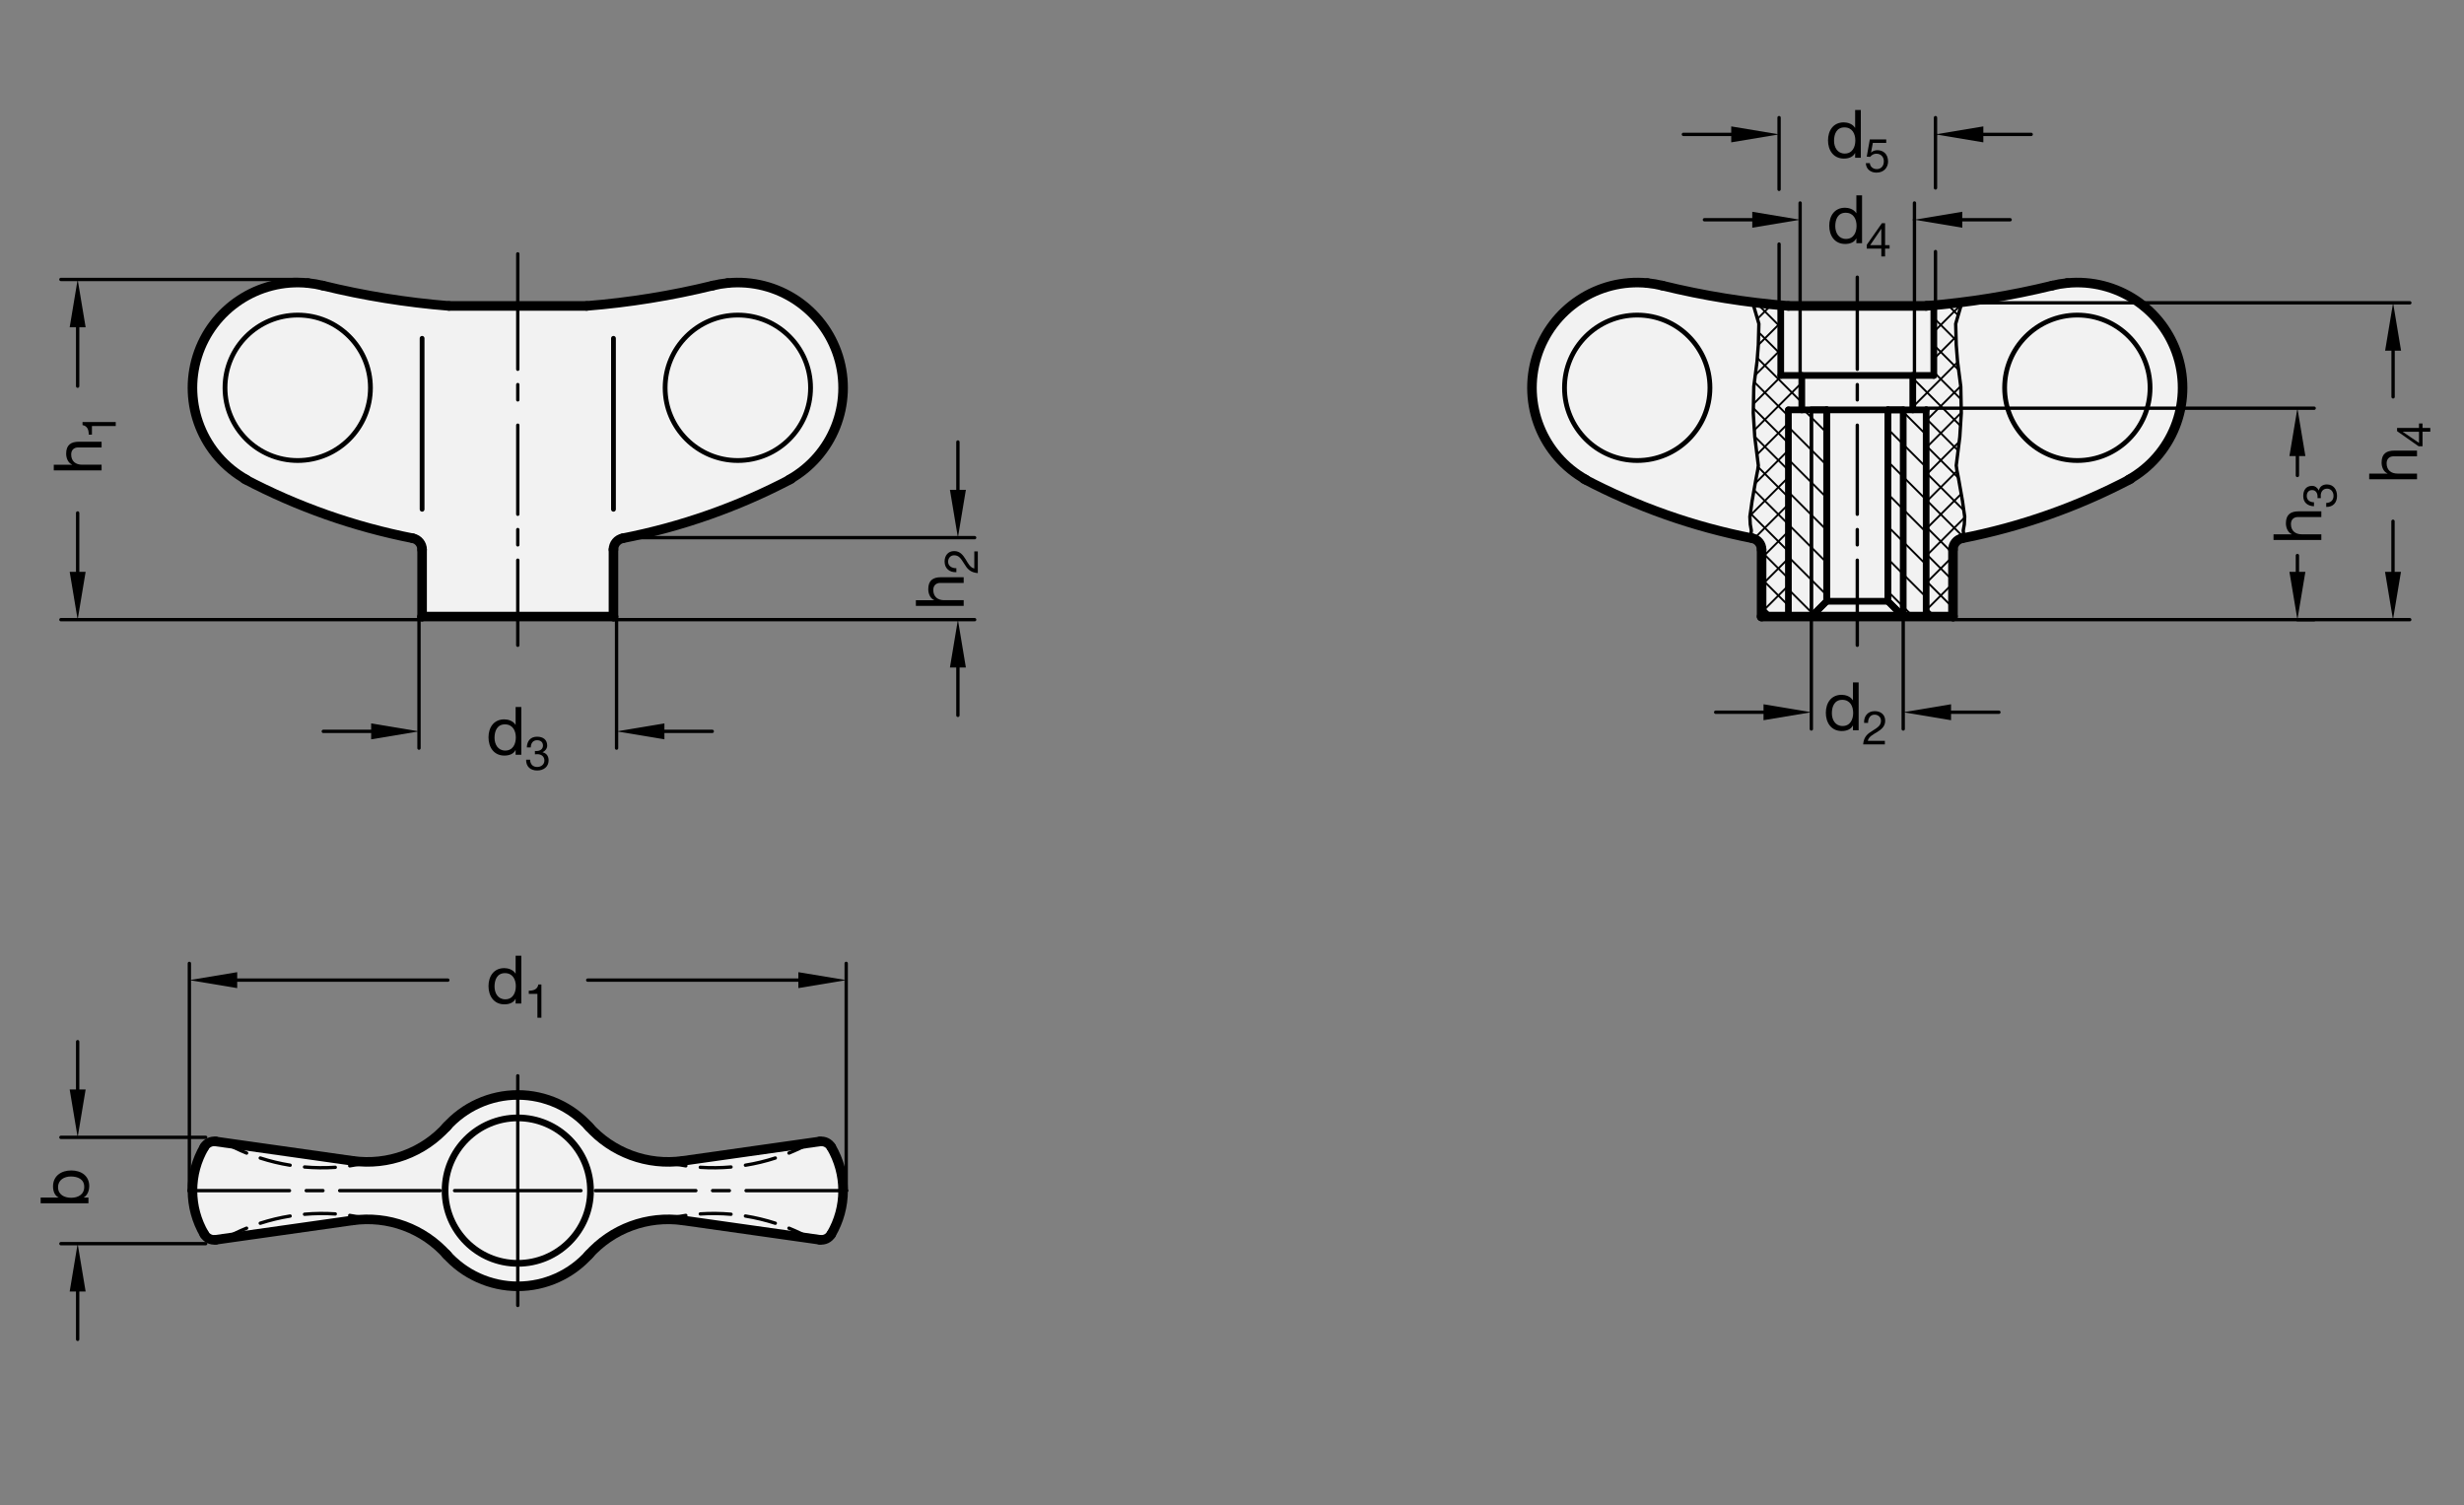 <?xml version="1.0" encoding="utf-8"?>
<!-- Generator: Adobe Illustrator 19.1.0, SVG Export Plug-In . SVG Version: 6.00 Build 0)  -->
<svg version="1.0" id="Ebene_1" xmlns="http://www.w3.org/2000/svg" xmlns:xlink="http://www.w3.org/1999/xlink" x="0px" y="0px"
	 viewBox="0 0 365 223" enable-background="new 0 0 365 223" xml:space="preserve">
<rect x="0" y="0" width="365" height="223" fill="#808080" stroke="none"/>
<path fill="#F2F2F2" d="M92.248,79.736c8.595-1.665,16.898-4.586,24.641-8.672c6.45-3.595,9.493-11.222,7.29-18.269
	c-2.203-7.048-9.048-11.583-16.397-10.865c-0.746,0.073-1.486,0.199-2.214,0.379c-6.131,1.499-12.372,2.505-18.664,3.008H66.496
	c-6.292-0.503-12.533-1.509-18.664-3.008c-0.728-0.179-1.468-0.306-2.214-0.379c-7.349-0.718-14.194,3.818-16.397,10.865
	c-2.203,7.048,0.84,14.674,7.29,18.269c7.712,4.156,16.026,7.082,24.641,8.672c0.798,0.156,1.374,0.856,1.374,1.669v9.927H76.7
	h14.173v-9.927C90.874,80.592,91.45,79.892,92.248,79.736L92.248,79.736"/>
<path fill="#F2F2F2" d="M290.673,79.736c8.595-1.665,16.898-4.586,24.641-8.672c6.45-3.595,9.493-11.222,7.29-18.269
	c-2.203-7.048-9.048-11.583-16.397-10.865c-0.746,0.073-1.486,0.199-2.214,0.379c-5.73,1.559-11.603,2.535-17.53,2.912h-22.677
	c-5.916-0.47-11.78-1.444-17.53-2.912c-0.728-0.179-1.468-0.306-2.214-0.379c-7.349-0.718-14.194,3.818-16.397,10.865
	c-2.203,7.048,0.84,14.674,7.29,18.269c7.712,4.156,16.026,7.082,24.641,8.672c0.798,0.156,1.374,0.856,1.374,1.669v9.927h14.173
	h14.173v-9.927C289.299,80.592,289.875,79.892,290.673,79.736L290.673,79.736"/>
<path fill="#F2F2F2" d="M101.178,180.784l20.252,2.867c0.683,0.097,1.356-0.228,1.705-0.823c1.149-1.958,1.755-4.187,1.755-6.456
	s-0.606-4.499-1.755-6.456c-0.349-0.595-1.023-0.92-1.705-0.823l-20.252,2.867c-5.255,0.717-10.522-1.227-14.05-5.187
	c-2.72-2.957-6.568-4.62-10.586-4.575c-4.018,0.045-7.827,1.793-10.481,4.81c-3.516,3.828-8.692,5.68-13.838,4.952l-20.252-2.867
	c-0.683-0.097-1.356,0.228-1.705,0.823c-1.149,1.958-1.755,4.186-1.755,6.456s0.606,4.499,1.755,6.456
	c0.349,0.595,1.023,0.92,1.705,0.823l20.249-2.867c5.148-0.731,10.325,1.121,13.841,4.951c2.691,3.057,6.566,4.809,10.639,4.809
	c4.073,0,7.948-1.752,10.639-4.809C90.856,181.908,96.031,180.056,101.178,180.784L101.178,180.784"/>
<polyline points="353.301,84.706 355.663,84.706 354.482,91.793 353.301,84.706 "/>
<polyline points="353.315,51.943 355.677,51.943 354.496,44.856 353.315,51.943 "/>
<polyline points="293.798,18.724 293.798,21.086 286.711,19.905 293.798,18.724 "/>
<polyline points="256.453,18.724 256.453,21.086 263.54,19.905 256.453,18.724 "/>
<polyline points="290.681,31.371 290.681,33.733 283.594,32.552 290.681,31.371 "/>
<polyline points="259.57,31.371 259.57,33.733 266.657,32.552 259.57,31.371 "/>
<polyline points="341.503,67.557 339.141,67.557 340.322,60.47 341.503,67.557 "/>
<polyline points="341.503,84.706 339.141,84.706 340.322,91.793 341.503,84.706 "/>
<polyline points="289.015,104.325 289.015,106.687 281.929,105.506 289.015,104.325 "/>
<polyline points="261.236,104.325 261.236,106.687 268.322,105.506 261.236,104.325 "/>
<polyline points="10.322,191.316 12.685,191.316 11.503,184.229 10.322,191.316 "/>
<polyline points="10.322,161.393 12.685,161.393 11.503,168.48 10.322,161.393 "/>
<polyline points="118.263,144.01 118.263,146.372 125.35,145.191 118.263,144.01 "/>
<polyline points="35.137,144.01 35.137,146.372 28.051,145.191 35.137,144.01 "/>
<polyline points="140.716,72.56 143.078,72.56 141.897,79.646 140.716,72.56 "/>
<polyline points="140.716,98.88 143.078,98.88 141.897,91.793 140.716,98.88 "/>
<polyline points="98.421,107.159 98.421,109.521 91.334,108.34 98.421,107.159 "/>
<polyline points="54.98,107.159 54.98,109.521 62.067,108.34 54.98,107.159 "/>
<polyline points="10.322,84.706 12.685,84.706 11.503,91.793 10.322,84.706 "/>
<polyline points="10.322,48.483 12.685,48.483 11.503,41.396 10.322,48.483 "/>
<line fill="none" stroke="#000000" stroke-width="0.496" stroke-linecap="round" stroke-linejoin="round" stroke-miterlimit="10" x1="286.711" y1="19.905" x2="286.711" y2="19.915"/>
<line fill="none" stroke="#000000" stroke-width="0.496" stroke-linecap="round" stroke-linejoin="round" stroke-miterlimit="10" x1="283.594" y1="32.552" x2="283.594" y2="32.562"/>
<line fill="none" stroke="#000000" stroke-width="0.496" stroke-linecap="round" stroke-linejoin="round" stroke-miterlimit="10" x1="354.482" y1="84.706" x2="354.482" y2="77.219"/>
<line fill="none" stroke="#000000" stroke-width="0.496" stroke-linecap="round" stroke-linejoin="round" stroke-miterlimit="10" x1="354.496" y1="51.943" x2="354.496" y2="58.789"/>
<line fill="none" stroke="#000000" stroke-width="0.496" stroke-linecap="round" stroke-linejoin="round" stroke-miterlimit="10" x1="340.322" y1="91.793" x2="356.962" y2="91.793"/>
<line fill="none" stroke="#000000" stroke-width="0.496" stroke-linecap="round" stroke-linejoin="round" stroke-miterlimit="10" x1="285.33" y1="44.856" x2="356.976" y2="44.856"/>
<line fill="none" stroke="#000000" stroke-width="0.496" stroke-linecap="round" stroke-linejoin="round" stroke-miterlimit="10" x1="286.711" y1="27.84" x2="286.711" y2="17.425"/>
<line fill="none" stroke="#000000" stroke-width="0.496" stroke-linecap="round" stroke-linejoin="round" stroke-miterlimit="10" x1="263.54" y1="28.048" x2="263.54" y2="17.425"/>
<line fill="none" stroke="#000000" stroke-width="0.496" stroke-linecap="round" stroke-linejoin="round" stroke-miterlimit="10" x1="293.798" y1="19.905" x2="300.884" y2="19.905"/>
<line fill="none" stroke="#000000" stroke-width="0.496" stroke-linecap="round" stroke-linejoin="round" stroke-miterlimit="10" x1="256.453" y1="19.905" x2="249.367" y2="19.905"/>
<line fill="none" stroke="#000000" stroke-width="0.496" stroke-linecap="round" stroke-linejoin="round" stroke-miterlimit="10" x1="286.711" y1="45.198" x2="286.711" y2="37.265"/>
<line fill="none" stroke="#000000" stroke-width="0.496" stroke-linecap="round" stroke-linejoin="round" stroke-miterlimit="10" x1="263.54" y1="45.198" x2="263.54" y2="36.156"/>
<line fill="none" stroke="#000000" stroke-width="0.496" stroke-linecap="round" stroke-linejoin="round" stroke-miterlimit="10" x1="290.681" y1="32.552" x2="297.767" y2="32.552"/>
<line fill="none" stroke="#000000" stroke-width="0.496" stroke-linecap="round" stroke-linejoin="round" stroke-miterlimit="10" x1="259.57" y1="32.552" x2="252.484" y2="32.552"/>
<line fill="none" stroke="#000000" stroke-width="0.496" stroke-linecap="round" stroke-linejoin="round" stroke-miterlimit="10" x1="283.594" y1="55.616" x2="283.594" y2="30.072"/>
<line fill="none" stroke="#000000" stroke-width="0.496" stroke-linecap="round" stroke-linejoin="round" stroke-miterlimit="10" x1="266.657" y1="55.616" x2="266.657" y2="30.072"/>
<line fill="none" stroke="#000000" stroke-width="0.496" stroke-linecap="round" stroke-linejoin="round" stroke-miterlimit="10" x1="289.299" y1="91.793" x2="342.803" y2="91.793"/>
<line fill="none" stroke="#000000" stroke-width="0.496" stroke-linecap="round" stroke-linejoin="round" stroke-miterlimit="10" x1="340.322" y1="67.557" x2="340.322" y2="70.433"/>
<line fill="none" stroke="#000000" stroke-width="0.496" stroke-linecap="round" stroke-linejoin="round" stroke-miterlimit="10" x1="285.33" y1="60.47" x2="342.803" y2="60.47"/>
<line fill="none" stroke="#000000" stroke-width="0.496" stroke-linecap="round" stroke-linejoin="round" stroke-miterlimit="10" x1="340.322" y1="84.706" x2="340.322" y2="82.291"/>
<line fill="none" stroke="#000000" stroke-width="0.496" stroke-linecap="round" stroke-linejoin="round" stroke-miterlimit="10" x1="289.015" y1="105.506" x2="296.102" y2="105.506"/>
<line fill="none" stroke="#000000" stroke-width="0.496" stroke-linecap="round" stroke-linejoin="round" stroke-miterlimit="10" x1="261.236" y1="105.506" x2="254.149" y2="105.506"/>
<line fill="none" stroke="#000000" stroke-width="0.496" stroke-linecap="round" stroke-linejoin="round" stroke-miterlimit="10" x1="281.929" y1="91.332" x2="281.929" y2="107.986"/>
<line fill="none" stroke="#000000" stroke-width="0.496" stroke-linecap="round" stroke-linejoin="round" stroke-miterlimit="10" x1="268.322" y1="91.332" x2="268.322" y2="107.986"/>
<line fill="none" stroke="#000000" stroke-width="0.496" stroke-linecap="round" stroke-linejoin="round" stroke-miterlimit="10" x1="11.503" y1="191.316" x2="11.503" y2="198.402"/>
<line fill="none" stroke="#000000" stroke-width="0.496" stroke-linecap="round" stroke-linejoin="round" stroke-miterlimit="10" x1="11.503" y1="161.393" x2="11.503" y2="154.307"/>
<line fill="none" stroke="#000000" stroke-width="0.496" stroke-linecap="round" stroke-linejoin="round" stroke-miterlimit="10" x1="30.465" y1="184.229" x2="9.023" y2="184.229"/>
<line fill="none" stroke="#000000" stroke-width="0.496" stroke-linecap="round" stroke-linejoin="round" stroke-miterlimit="10" x1="30.465" y1="168.48" x2="9.023" y2="168.48"/>
<line fill="none" stroke="#000000" stroke-width="0.496" stroke-linecap="round" stroke-linejoin="round" stroke-miterlimit="10" x1="118.263" y1="145.191" x2="87.063" y2="145.191"/>
<line fill="none" stroke="#000000" stroke-width="0.496" stroke-linecap="round" stroke-linejoin="round" stroke-miterlimit="10" x1="35.137" y1="145.191" x2="66.338" y2="145.191"/>
<line fill="none" stroke="#000000" stroke-width="0.496" stroke-linecap="round" stroke-linejoin="round" stroke-miterlimit="10" x1="125.35" y1="176.372" x2="125.35" y2="142.71"/>
<line fill="none" stroke="#000000" stroke-width="0.496" stroke-linecap="round" stroke-linejoin="round" stroke-miterlimit="10" x1="28.051" y1="176.372" x2="28.051" y2="142.71"/>
<line fill="none" stroke="#000000" stroke-width="0.496" stroke-linecap="round" stroke-linejoin="round" stroke-miterlimit="10" x1="141.897" y1="72.56" x2="141.897" y2="65.473"/>
<line fill="none" stroke="#000000" stroke-width="0.496" stroke-linecap="round" stroke-linejoin="round" stroke-miterlimit="10" x1="141.897" y1="98.88" x2="141.897" y2="105.966"/>
<line fill="none" stroke="#000000" stroke-width="0.496" stroke-linecap="round" stroke-linejoin="round" stroke-miterlimit="10" x1="92.7" y1="79.646" x2="144.378" y2="79.646"/>
<line fill="none" stroke="#000000" stroke-width="0.496" stroke-linecap="round" stroke-linejoin="round" stroke-miterlimit="10" x1="90.874" y1="91.793" x2="144.378" y2="91.793"/>
<line fill="none" stroke="#000000" stroke-width="0.496" stroke-linecap="round" stroke-linejoin="round" stroke-miterlimit="10" x1="98.421" y1="108.34" x2="105.507" y2="108.34"/>
<line fill="none" stroke="#000000" stroke-width="0.496" stroke-linecap="round" stroke-linejoin="round" stroke-miterlimit="10" x1="54.98" y1="108.34" x2="47.893" y2="108.34"/>
<line fill="none" stroke="#000000" stroke-width="0.496" stroke-linecap="round" stroke-linejoin="round" stroke-miterlimit="10" x1="91.334" y1="91.332" x2="91.334" y2="110.821"/>
<line fill="none" stroke="#000000" stroke-width="0.496" stroke-linecap="round" stroke-linejoin="round" stroke-miterlimit="10" x1="62.067" y1="91.332" x2="62.067" y2="110.821"/>
<line fill="none" stroke="#000000" stroke-width="0.496" stroke-linecap="round" stroke-linejoin="round" stroke-miterlimit="10" x1="11.503" y1="84.706" x2="11.503" y2="75.986"/>
<line fill="none" stroke="#000000" stroke-width="0.496" stroke-linecap="round" stroke-linejoin="round" stroke-miterlimit="10" x1="11.503" y1="48.483" x2="11.503" y2="57.204"/>
<line fill="none" stroke="#000000" stroke-width="0.496" stroke-linecap="round" stroke-linejoin="round" stroke-miterlimit="10" x1="62.527" y1="91.793" x2="9.023" y2="91.793"/>
<line fill="none" stroke="#000000" stroke-width="0.496" stroke-linecap="round" stroke-linejoin="round" stroke-miterlimit="10" x1="44.069" y1="41.396" x2="9.023" y2="41.396"/>
<g>
	<path d="M358.286,66.112l-3.201-2.243v-0.472h3.249v-0.667h0.521v0.667h1.152v0.555h-1.152v2.159H358.286z M358.334,63.953h-2.409
		v0.014l2.409,1.638V63.953z"/>
</g>
<g>
	<path d="M350.957,70.997v-0.843h2.708v-0.02c-0.625-0.268-0.873-1.012-0.873-1.617c0-1.349,0.774-1.765,1.875-1.765h3.372v0.843
		h-3.471c-0.635,0-1.031,0.397-1.031,1.041c0,1.022,0.684,1.517,1.607,1.517h2.896v0.843H350.957z"/>
</g>
<g>
	<path d="M276.528,36.266l2.243-3.201h0.472v3.249h0.667v0.521h-0.667v1.152h-0.555v-1.152h-2.159V36.266z M278.687,36.315v-2.409
		h-0.014l-1.638,2.409H278.687z"/>
</g>
<g>
	<path d="M275.832,36.02h-0.843v-0.694h-0.02c-0.278,0.565-0.922,0.813-1.637,0.813c-1.577,0-2.361-1.25-2.361-2.698
		s0.774-2.668,2.341-2.668c0.516,0,1.289,0.198,1.656,0.803h0.02v-2.638h0.843V36.02z M273.451,35.395
		c1.141,0,1.567-0.982,1.567-1.934c0-1.002-0.456-1.944-1.617-1.944c-1.151,0-1.537,0.982-1.537,1.984
		C271.864,34.462,272.36,35.395,273.451,35.395z"/>
</g>
<g>
	<path d="M276.985,24.163c0.035,0.507,0.444,0.889,1.034,0.889c0.562,0,1.041-0.389,1.041-1.166c0-0.646-0.444-1.118-1.111-1.118
		c-0.382,0-0.687,0.187-0.916,0.465l-0.507-0.028l0.458-2.555h2.43v0.521h-1.986l-0.264,1.416l0.014,0.014
		c0.215-0.243,0.583-0.354,0.916-0.354c0.875,0,1.59,0.555,1.59,1.687c0,0.833-0.576,1.638-1.722,1.638
		c-0.854,0-1.548-0.521-1.569-1.409H276.985z"/>
</g>
<g>
	<path d="M275.65,23.373h-0.843v-0.694h-0.02c-0.278,0.565-0.922,0.813-1.637,0.813c-1.577,0-2.361-1.25-2.361-2.698
		s0.774-2.668,2.341-2.668c0.516,0,1.289,0.198,1.656,0.803h0.02v-2.638h0.843V23.373z M273.269,22.748
		c1.141,0,1.567-0.982,1.567-1.934c0-1.002-0.456-1.944-1.617-1.944c-1.151,0-1.537,0.982-1.537,1.984
		C271.682,21.815,272.178,22.748,273.269,22.748z"/>
</g>
<g>
	<path d="M336.784,79.993V79.15h2.708v-0.02c-0.625-0.268-0.873-1.012-0.873-1.617c0-1.349,0.774-1.765,1.875-1.765h3.372v0.843
		h-3.471c-0.635,0-1.031,0.397-1.031,1.041c0,1.022,0.684,1.517,1.607,1.517h2.896v0.843H336.784z"/>
</g>
<g>
	<path d="M344.589,74.504c0.639-0.021,1.083-0.375,1.083-1.048c0-0.576-0.361-1.069-0.951-1.069c-0.618,0-0.944,0.465-0.944,1.048
		c0,0.125,0.007,0.243,0.021,0.354h-0.5c0.007-0.049,0.007-0.09,0.007-0.132v-0.125c0-0.5-0.278-0.937-0.805-0.937
		c-0.521,0-0.791,0.375-0.791,0.875c0,0.639,0.493,0.93,1.069,0.93v0.59c-0.937-0.035-1.59-0.535-1.59-1.52
		c0-0.854,0.41-1.5,1.319-1.5c0.437,0,0.805,0.299,0.979,0.68h0.014c0.132-0.604,0.604-0.889,1.194-0.889
		c0.979,0,1.5,0.771,1.5,1.694c0,1-0.583,1.659-1.604,1.638V74.504z"/>
</g>
<g>
	<path d="M277.378,108.254c0.833-0.521,1.257-0.812,1.257-1.5c0-0.535-0.43-0.889-0.951-0.889c-0.687,0-0.979,0.632-0.958,1.222
		h-0.59c-0.056-1,0.542-1.743,1.583-1.743c0.854,0,1.541,0.5,1.541,1.416c0,0.868-0.583,1.298-1.194,1.687
		c-0.611,0.368-1.271,0.694-1.382,1.298h2.527v0.521h-3.215C276.087,109.108,276.684,108.671,277.378,108.254z"/>
</g>
<g>
	<path d="M275.328,108.172h-0.843v-0.694h-0.02c-0.278,0.565-0.922,0.813-1.637,0.813c-1.577,0-2.361-1.25-2.361-2.698
		s0.774-2.668,2.341-2.668c0.516,0,1.289,0.198,1.656,0.803h0.02v-2.638h0.843V108.172z M272.948,107.547
		c1.141,0,1.567-0.982,1.567-1.934c0-1.002-0.456-1.944-1.617-1.944c-1.151,0-1.537,0.982-1.537,1.984
		C271.361,106.615,271.857,107.547,272.948,107.547z"/>
</g>
<g>
	<path d="M79.608,147.23h-1.277v-0.472c0.673,0,1.284-0.174,1.416-0.923h0.451v4.922h-0.59V147.23z"/>
</g>
<g>
	<path d="M77.224,148.658h-0.843v-0.694h-0.02c-0.278,0.565-0.922,0.813-1.637,0.813c-1.577,0-2.361-1.25-2.361-2.698
		s0.774-2.668,2.341-2.668c0.516,0,1.289,0.198,1.656,0.803h0.02v-2.638h0.843V148.658z M74.844,148.033
		c1.141,0,1.567-0.982,1.567-1.934c0-1.002-0.456-1.944-1.617-1.944c-1.151,0-1.537,0.982-1.537,1.984
		C73.257,147.101,73.753,148.033,74.844,148.033z"/>
</g>
<g>
	<path d="M6.021,178.244v-0.843h2.648v-0.02c-0.565-0.278-0.813-0.922-0.813-1.637c0-1.577,1.25-2.361,2.698-2.361
		c1.458,0,2.668,0.774,2.668,2.341c0,0.516-0.198,1.289-0.803,1.656v0.02h0.684v0.843H6.021z M8.6,175.864
		c0,1.141,0.982,1.567,1.934,1.567c1.002,0,1.944-0.456,1.944-1.617c0-1.151-0.982-1.537-1.984-1.537
		C9.532,174.277,8.6,174.773,8.6,175.864z"/>
</g>
<g>
	<path d="M142.835,83.515c-0.521-0.833-0.812-1.257-1.5-1.257c-0.535,0-0.889,0.43-0.889,0.951c0,0.687,0.632,0.979,1.222,0.958
		v0.59c-1,0.056-1.743-0.542-1.743-1.583c0-0.854,0.5-1.541,1.416-1.541c0.868,0,1.298,0.583,1.687,1.194
		c0.368,0.611,0.694,1.271,1.298,1.382v-2.527h0.521v3.214C143.689,84.806,143.252,84.209,142.835,83.515z"/>
</g>
<g>
	<path d="M135.671,89.753V88.91h2.708v-0.02c-0.625-0.268-0.873-1.012-0.873-1.617c0-1.349,0.774-1.765,1.875-1.765h3.372v0.843
		h-3.471c-0.635,0-1.031,0.397-1.031,1.041c0,1.022,0.684,1.517,1.607,1.517h2.896v0.843H135.671z"/>
</g>
<g>
	<path d="M78.525,112.532c0.021,0.639,0.375,1.083,1.048,1.083c0.576,0,1.069-0.361,1.069-0.951c0-0.618-0.465-0.944-1.048-0.944
		c-0.125,0-0.243,0.007-0.354,0.021v-0.5c0.049,0.007,0.09,0.007,0.132,0.007h0.125c0.5,0,0.937-0.278,0.937-0.805
		c0-0.521-0.375-0.791-0.875-0.791c-0.639,0-0.93,0.493-0.93,1.069h-0.59c0.035-0.937,0.535-1.59,1.52-1.59
		c0.854,0,1.5,0.41,1.5,1.319c0,0.437-0.299,0.805-0.68,0.979v0.014c0.604,0.132,0.889,0.604,0.889,1.194
		c0,0.979-0.771,1.5-1.694,1.5c-1,0-1.659-0.583-1.638-1.604H78.525z"/>
</g>
<g>
	<path d="M77.224,111.808h-0.843v-0.694h-0.02c-0.278,0.565-0.922,0.813-1.637,0.813c-1.577,0-2.361-1.25-2.361-2.698
		s0.774-2.668,2.341-2.668c0.516,0,1.289,0.198,1.656,0.803h0.02v-2.638h0.843V111.808z M74.844,111.183
		c1.141,0,1.567-0.982,1.567-1.934c0-1.002-0.456-1.944-1.617-1.944c-1.151,0-1.537,0.982-1.537,1.984
		C73.257,110.251,73.753,111.183,74.844,111.183z"/>
</g>
<g>
	<path d="M13.619,63.11v1.277h-0.472c0-0.673-0.174-1.284-0.923-1.416V62.52h4.922v0.59H13.619z"/>
</g>
<g>
	<path d="M7.965,69.682v-0.843h2.708v-0.02C10.048,68.551,9.8,67.807,9.8,67.202c0-1.349,0.774-1.765,1.875-1.765h3.372v0.843
		h-3.471c-0.635,0-1.031,0.397-1.031,1.041c0,1.022,0.684,1.517,1.607,1.517h2.896v0.843H7.965z"/>
</g>
<line fill="none" stroke="#000000" stroke-width="0.496" stroke-linecap="round" stroke-linejoin="round" stroke-miterlimit="10" x1="67.34" y1="176.372" x2="86.061" y2="176.372"/>
<line fill="none" stroke="#000000" stroke-width="0.496" stroke-linecap="round" stroke-linejoin="round" stroke-miterlimit="10" x1="76.7" y1="54.702" x2="76.7" y2="37.607"/>
<line fill="none" stroke="#000000" stroke-width="0.496" stroke-linecap="round" stroke-linejoin="round" stroke-miterlimit="10" x1="76.7" y1="59.237" x2="76.7" y2="56.969"/>
<line fill="none" stroke="#000000" stroke-width="0.496" stroke-linecap="round" stroke-linejoin="round" stroke-miterlimit="10" x1="76.7" y1="76.178" x2="76.7" y2="62.986"/>
<line fill="none" stroke="#000000" stroke-width="0.496" stroke-linecap="round" stroke-linejoin="round" stroke-miterlimit="10" x1="76.7" y1="80.714" x2="76.7" y2="78.446"/>
<line fill="none" stroke="#000000" stroke-width="0.496" stroke-linecap="round" stroke-linejoin="round" stroke-miterlimit="10" x1="76.7" y1="95.584" x2="76.7" y2="82.982"/>
<line fill="none" stroke="#000000" stroke-width="0.496" stroke-linecap="round" stroke-linejoin="round" stroke-miterlimit="10" x1="275.126" y1="54.702" x2="275.126" y2="41.065"/>
<line fill="none" stroke="#000000" stroke-width="0.496" stroke-linecap="round" stroke-linejoin="round" stroke-miterlimit="10" x1="275.126" y1="59.237" x2="275.126" y2="56.969"/>
<line fill="none" stroke="#000000" stroke-width="0.496" stroke-linecap="round" stroke-linejoin="round" stroke-miterlimit="10" x1="275.126" y1="76.178" x2="275.126" y2="62.986"/>
<line fill="none" stroke="#000000" stroke-width="0.496" stroke-linecap="round" stroke-linejoin="round" stroke-miterlimit="10" x1="275.126" y1="80.714" x2="275.126" y2="78.446"/>
<line fill="none" stroke="#000000" stroke-width="0.496" stroke-linecap="round" stroke-linejoin="round" stroke-miterlimit="10" x1="275.126" y1="95.584" x2="275.126" y2="82.982"/>
<line fill="none" stroke="#000000" stroke-width="0.496" stroke-linecap="round" stroke-linejoin="round" stroke-miterlimit="10" stroke-dasharray="14.882,2.48,2.48,2.48" stroke-dashoffset="20" x1="127.724" y1="176.372" x2="86.061" y2="176.372"/>
<line fill="none" stroke="#000000" stroke-width="0.496" stroke-linecap="round" stroke-linejoin="round" stroke-miterlimit="10" stroke-dasharray="14.882,2.48,2.48,2.48" stroke-dashoffset="20" x1="25.677" y1="176.372" x2="67.34" y2="176.372"/>
<line fill="none" stroke="#000000" stroke-width="0.496" stroke-linecap="round" stroke-linejoin="round" stroke-miterlimit="10" x1="76.7" y1="176.372" x2="76.7" y2="193.38"/>
<line fill="none" stroke="#000000" stroke-width="0.496" stroke-linecap="round" stroke-linejoin="round" stroke-miterlimit="10" x1="76.7" y1="176.372" x2="76.7" y2="159.364"/>
<line fill="none" stroke="#000000" stroke-width="0.283" stroke-linecap="round" stroke-linejoin="round" stroke-miterlimit="10" x1="268.322" y1="90.7" x2="264.921" y2="87.298"/>
<line fill="none" stroke="#000000" stroke-width="0.283" stroke-linecap="round" stroke-linejoin="round" stroke-miterlimit="10" x1="268.639" y1="91.016" x2="268.322" y2="90.7"/>
<line fill="none" stroke="#000000" stroke-width="0.283" stroke-linecap="round" stroke-linejoin="round" stroke-miterlimit="10" x1="268.322" y1="85.889" x2="264.921" y2="82.488"/>
<line fill="none" stroke="#000000" stroke-width="0.283" stroke-linecap="round" stroke-linejoin="round" stroke-miterlimit="10" x1="270.59" y1="88.157" x2="268.322" y2="85.889"/>
<line fill="none" stroke="#000000" stroke-width="0.283" stroke-linecap="round" stroke-linejoin="round" stroke-miterlimit="10" x1="268.322" y1="81.079" x2="264.921" y2="77.677"/>
<line fill="none" stroke="#000000" stroke-width="0.283" stroke-linecap="round" stroke-linejoin="round" stroke-miterlimit="10" x1="270.59" y1="83.346" x2="268.322" y2="81.079"/>
<line fill="none" stroke="#000000" stroke-width="0.283" stroke-linecap="round" stroke-linejoin="round" stroke-miterlimit="10" x1="270.59" y1="78.536" x2="268.322" y2="76.268"/>
<line fill="none" stroke="#000000" stroke-width="0.283" stroke-linecap="round" stroke-linejoin="round" stroke-miterlimit="10" x1="281.929" y1="89.875" x2="279.661" y2="87.607"/>
<line fill="none" stroke="#000000" stroke-width="0.283" stroke-linecap="round" stroke-linejoin="round" stroke-miterlimit="10" x1="268.322" y1="76.268" x2="264.921" y2="72.867"/>
<line fill="none" stroke="#000000" stroke-width="0.283" stroke-linecap="round" stroke-linejoin="round" stroke-miterlimit="10" x1="283.387" y1="91.332" x2="281.929" y2="89.875"/>
<line fill="none" stroke="#000000" stroke-width="0.283" stroke-linecap="round" stroke-linejoin="round" stroke-miterlimit="10" x1="281.929" y1="61.011" x2="281.636" y2="60.718"/>
<line fill="none" stroke="#000000" stroke-width="0.283" stroke-linecap="round" stroke-linejoin="round" stroke-miterlimit="10" x1="285.33" y1="64.413" x2="281.929" y2="61.011"/>
<line fill="none" stroke="#000000" stroke-width="0.283" stroke-linecap="round" stroke-linejoin="round" stroke-miterlimit="10" x1="281.929" y1="65.822" x2="279.661" y2="63.554"/>
<line fill="none" stroke="#000000" stroke-width="0.283" stroke-linecap="round" stroke-linejoin="round" stroke-miterlimit="10" x1="285.33" y1="69.223" x2="281.929" y2="65.822"/>
<line fill="none" stroke="#000000" stroke-width="0.283" stroke-linecap="round" stroke-linejoin="round" stroke-miterlimit="10" x1="281.929" y1="70.632" x2="279.661" y2="68.365"/>
<line fill="none" stroke="#000000" stroke-width="0.283" stroke-linecap="round" stroke-linejoin="round" stroke-miterlimit="10" x1="285.33" y1="74.034" x2="281.929" y2="70.632"/>
<line fill="none" stroke="#000000" stroke-width="0.283" stroke-linecap="round" stroke-linejoin="round" stroke-miterlimit="10" x1="270.59" y1="64.104" x2="268.322" y2="61.837"/>
<line fill="none" stroke="#000000" stroke-width="0.283" stroke-linecap="round" stroke-linejoin="round" stroke-miterlimit="10" x1="281.929" y1="75.443" x2="279.661" y2="73.175"/>
<line fill="none" stroke="#000000" stroke-width="0.283" stroke-linecap="round" stroke-linejoin="round" stroke-miterlimit="10" x1="268.322" y1="61.837" x2="267.204" y2="60.718"/>
<line fill="none" stroke="#000000" stroke-width="0.283" stroke-linecap="round" stroke-linejoin="round" stroke-miterlimit="10" x1="285.33" y1="78.844" x2="281.929" y2="75.443"/>
<line fill="none" stroke="#000000" stroke-width="0.283" stroke-linecap="round" stroke-linejoin="round" stroke-miterlimit="10" x1="270.59" y1="68.915" x2="268.322" y2="66.647"/>
<line fill="none" stroke="#000000" stroke-width="0.283" stroke-linecap="round" stroke-linejoin="round" stroke-miterlimit="10" x1="281.929" y1="80.253" x2="279.661" y2="77.986"/>
<line fill="none" stroke="#000000" stroke-width="0.283" stroke-linecap="round" stroke-linejoin="round" stroke-miterlimit="10" x1="268.322" y1="66.647" x2="264.921" y2="63.246"/>
<line fill="none" stroke="#000000" stroke-width="0.283" stroke-linecap="round" stroke-linejoin="round" stroke-miterlimit="10" x1="285.33" y1="83.655" x2="281.929" y2="80.253"/>
<line fill="none" stroke="#000000" stroke-width="0.283" stroke-linecap="round" stroke-linejoin="round" stroke-miterlimit="10" x1="270.59" y1="73.725" x2="268.322" y2="71.458"/>
<line fill="none" stroke="#000000" stroke-width="0.283" stroke-linecap="round" stroke-linejoin="round" stroke-miterlimit="10" x1="281.929" y1="85.064" x2="279.661" y2="82.796"/>
<line fill="none" stroke="#000000" stroke-width="0.283" stroke-linecap="round" stroke-linejoin="round" stroke-miterlimit="10" x1="268.322" y1="71.458" x2="264.921" y2="68.056"/>
<line fill="none" stroke="#000000" stroke-width="0.283" stroke-linecap="round" stroke-linejoin="round" stroke-miterlimit="10" x1="285.33" y1="88.466" x2="281.929" y2="85.064"/>
<line fill="none" stroke="#000000" stroke-width="0.283" stroke-linecap="round" stroke-linejoin="round" stroke-miterlimit="10" x1="264.332" y1="91.332" x2="264.921" y2="90.744"/>
<line fill="none" stroke="#000000" stroke-width="0.283" stroke-linecap="round" stroke-linejoin="round" stroke-miterlimit="10" x1="260.952" y1="90.704" x2="264.921" y2="86.735"/>
<line fill="none" stroke="#000000" stroke-width="0.283" stroke-linecap="round" stroke-linejoin="round" stroke-miterlimit="10" x1="260.952" y1="86.695" x2="264.921" y2="82.726"/>
<line fill="none" stroke="#000000" stroke-width="0.283" stroke-linecap="round" stroke-linejoin="round" stroke-miterlimit="10" x1="260.952" y1="82.686" x2="264.921" y2="78.718"/>
<line fill="none" stroke="#000000" stroke-width="0.283" stroke-linecap="round" stroke-linejoin="round" stroke-miterlimit="10" x1="259.824" y1="79.805" x2="264.921" y2="74.709"/>
<line fill="none" stroke="#000000" stroke-width="0.283" stroke-linecap="round" stroke-linejoin="round" stroke-miterlimit="10" x1="259.235" y1="76.386" x2="264.921" y2="70.7"/>
<line fill="none" stroke="#000000" stroke-width="0.283" stroke-linecap="round" stroke-linejoin="round" stroke-miterlimit="10" x1="260" y1="71.612" x2="264.921" y2="66.691"/>
<line fill="none" stroke="#000000" stroke-width="0.283" stroke-linecap="round" stroke-linejoin="round" stroke-miterlimit="10" x1="260.333" y1="47.227" x2="262.465" y2="45.094"/>
<line fill="none" stroke="#000000" stroke-width="0.283" stroke-linecap="round" stroke-linejoin="round" stroke-miterlimit="10" x1="260.466" y1="51.102" x2="263.787" y2="47.781"/>
<line fill="none" stroke="#000000" stroke-width="0.283" stroke-linecap="round" stroke-linejoin="round" stroke-miterlimit="10" x1="260.014" y1="55.563" x2="263.787" y2="51.79"/>
<line fill="none" stroke="#000000" stroke-width="0.283" stroke-linecap="round" stroke-linejoin="round" stroke-miterlimit="10" x1="259.744" y1="59.842" x2="263.97" y2="55.616"/>
<line fill="none" stroke="#000000" stroke-width="0.283" stroke-linecap="round" stroke-linejoin="round" stroke-miterlimit="10" x1="259.876" y1="63.718" x2="266.905" y2="56.689"/>
<line fill="none" stroke="#000000" stroke-width="0.283" stroke-linecap="round" stroke-linejoin="round" stroke-miterlimit="10" x1="266.885" y1="60.718" x2="266.905" y2="60.698"/>
<line fill="none" stroke="#000000" stroke-width="0.283" stroke-linecap="round" stroke-linejoin="round" stroke-miterlimit="10" x1="260.267" y1="67.337" x2="264.921" y2="62.682"/>
<line fill="none" stroke="#000000" stroke-width="0.283" stroke-linecap="round" stroke-linejoin="round" stroke-miterlimit="10" x1="262.541" y1="91.332" x2="260.952" y2="89.744"/>
<line fill="none" stroke="#000000" stroke-width="0.283" stroke-linecap="round" stroke-linejoin="round" stroke-miterlimit="10" x1="264.921" y1="89.704" x2="260.952" y2="85.735"/>
<line fill="none" stroke="#000000" stroke-width="0.283" stroke-linecap="round" stroke-linejoin="round" stroke-miterlimit="10" x1="264.921" y1="85.695" x2="260.952" y2="81.726"/>
<line fill="none" stroke="#000000" stroke-width="0.283" stroke-linecap="round" stroke-linejoin="round" stroke-miterlimit="10" x1="264.921" y1="81.686" x2="259.284" y2="76.049"/>
<line fill="none" stroke="#000000" stroke-width="0.283" stroke-linecap="round" stroke-linejoin="round" stroke-miterlimit="10" x1="264.921" y1="77.677" x2="259.829" y2="72.585"/>
<line fill="none" stroke="#000000" stroke-width="0.283" stroke-linecap="round" stroke-linejoin="round" stroke-miterlimit="10" x1="263.787" y1="48.482" x2="260.142" y2="44.837"/>
<line fill="none" stroke="#000000" stroke-width="0.283" stroke-linecap="round" stroke-linejoin="round" stroke-miterlimit="10" x1="263.787" y1="52.491" x2="260.516" y2="49.22"/>
<line fill="none" stroke="#000000" stroke-width="0.283" stroke-linecap="round" stroke-linejoin="round" stroke-miterlimit="10" x1="266.905" y1="59.617" x2="260.316" y2="53.029"/>
<line fill="none" stroke="#000000" stroke-width="0.283" stroke-linecap="round" stroke-linejoin="round" stroke-miterlimit="10" x1="264.921" y1="61.642" x2="259.88" y2="56.601"/>
<line fill="none" stroke="#000000" stroke-width="0.283" stroke-linecap="round" stroke-linejoin="round" stroke-miterlimit="10" x1="264.921" y1="65.651" x2="259.732" y2="60.462"/>
<line fill="none" stroke="#000000" stroke-width="0.283" stroke-linecap="round" stroke-linejoin="round" stroke-miterlimit="10" x1="264.921" y1="69.66" x2="259.937" y2="64.675"/>
<line fill="none" stroke="#000000" stroke-width="0.283" stroke-linecap="round" stroke-linejoin="round" stroke-miterlimit="10" x1="264.921" y1="73.668" x2="260.436" y2="69.184"/>
<line fill="none" stroke="#000000" stroke-width="0.283" stroke-linecap="round" stroke-linejoin="round" stroke-miterlimit="10" x1="288.385" y1="91.332" x2="289.299" y2="90.419"/>
<line fill="none" stroke="#000000" stroke-width="0.283" stroke-linecap="round" stroke-linejoin="round" stroke-miterlimit="10" x1="285.33" y1="90.379" x2="289.299" y2="86.41"/>
<line fill="none" stroke="#000000" stroke-width="0.283" stroke-linecap="round" stroke-linejoin="round" stroke-miterlimit="10" x1="285.33" y1="86.37" x2="289.299" y2="82.401"/>
<line fill="none" stroke="#000000" stroke-width="0.283" stroke-linecap="round" stroke-linejoin="round" stroke-miterlimit="10" x1="285.33" y1="82.361" x2="291.03" y2="76.661"/>
<line fill="none" stroke="#000000" stroke-width="0.283" stroke-linecap="round" stroke-linejoin="round" stroke-miterlimit="10" x1="285.33" y1="78.352" x2="290.523" y2="73.159"/>
<line fill="none" stroke="#000000" stroke-width="0.283" stroke-linecap="round" stroke-linejoin="round" stroke-miterlimit="10" x1="285.33" y1="74.343" x2="289.904" y2="69.769"/>
<line fill="none" stroke="#000000" stroke-width="0.283" stroke-linecap="round" stroke-linejoin="round" stroke-miterlimit="10" x1="285.33" y1="70.335" x2="290.221" y2="65.444"/>
<line fill="none" stroke="#000000" stroke-width="0.283" stroke-linecap="round" stroke-linejoin="round" stroke-miterlimit="10" x1="286.464" y1="49.157" x2="290.545" y2="45.076"/>
<line fill="none" stroke="#000000" stroke-width="0.283" stroke-linecap="round" stroke-linejoin="round" stroke-miterlimit="10" x1="286.464" y1="53.166" x2="289.752" y2="49.877"/>
<line fill="none" stroke="#000000" stroke-width="0.283" stroke-linecap="round" stroke-linejoin="round" stroke-miterlimit="10" x1="283.346" y1="56.284" x2="284.014" y2="55.616"/>
<line fill="none" stroke="#000000" stroke-width="0.283" stroke-linecap="round" stroke-linejoin="round" stroke-miterlimit="10" x1="283.346" y1="60.292" x2="289.99" y2="53.649"/>
<line fill="none" stroke="#000000" stroke-width="0.283" stroke-linecap="round" stroke-linejoin="round" stroke-miterlimit="10" x1="285.33" y1="62.317" x2="290.449" y2="57.199"/>
<line fill="none" stroke="#000000" stroke-width="0.283" stroke-linecap="round" stroke-linejoin="round" stroke-miterlimit="10" x1="285.33" y1="66.326" x2="290.533" y2="61.123"/>
<line fill="none" stroke="#000000" stroke-width="0.283" stroke-linecap="round" stroke-linejoin="round" stroke-miterlimit="10" x1="286.594" y1="91.332" x2="285.33" y2="90.069"/>
<line fill="none" stroke="#000000" stroke-width="0.283" stroke-linecap="round" stroke-linejoin="round" stroke-miterlimit="10" x1="289.299" y1="90.029" x2="285.33" y2="86.06"/>
<line fill="none" stroke="#000000" stroke-width="0.283" stroke-linecap="round" stroke-linejoin="round" stroke-miterlimit="10" x1="289.299" y1="86.02" x2="285.33" y2="82.051"/>
<line fill="none" stroke="#000000" stroke-width="0.283" stroke-linecap="round" stroke-linejoin="round" stroke-miterlimit="10" x1="289.299" y1="82.011" x2="285.33" y2="78.043"/>
<line fill="none" stroke="#000000" stroke-width="0.283" stroke-linecap="round" stroke-linejoin="round" stroke-miterlimit="10" x1="290.91" y1="79.614" x2="285.33" y2="74.034"/>
<line fill="none" stroke="#000000" stroke-width="0.283" stroke-linecap="round" stroke-linejoin="round" stroke-miterlimit="10" x1="290.07" y1="46.704" x2="288.398" y2="45.031"/>
<line fill="none" stroke="#000000" stroke-width="0.283" stroke-linecap="round" stroke-linejoin="round" stroke-miterlimit="10" x1="289.766" y1="50.408" x2="286.464" y2="47.106"/>
<line fill="none" stroke="#000000" stroke-width="0.283" stroke-linecap="round" stroke-linejoin="round" stroke-miterlimit="10" x1="290.137" y1="54.788" x2="286.464" y2="51.115"/>
<line fill="none" stroke="#000000" stroke-width="0.283" stroke-linecap="round" stroke-linejoin="round" stroke-miterlimit="10" x1="290.493" y1="59.153" x2="286.464" y2="55.124"/>
<line fill="none" stroke="#000000" stroke-width="0.283" stroke-linecap="round" stroke-linejoin="round" stroke-miterlimit="10" x1="290.415" y1="63.083" x2="283.346" y2="56.014"/>
<line fill="none" stroke="#000000" stroke-width="0.283" stroke-linecap="round" stroke-linejoin="round" stroke-miterlimit="10" x1="284.041" y1="60.718" x2="283.346" y2="60.023"/>
<line fill="none" stroke="#000000" stroke-width="0.283" stroke-linecap="round" stroke-linejoin="round" stroke-miterlimit="10" x1="290.059" y1="66.737" x2="285.33" y2="62.007"/>
<line fill="none" stroke="#000000" stroke-width="0.283" stroke-linecap="round" stroke-linejoin="round" stroke-miterlimit="10" x1="290.102" y1="70.788" x2="285.33" y2="66.016"/>
<line fill="none" stroke="#000000" stroke-width="0.283" stroke-linecap="round" stroke-linejoin="round" stroke-miterlimit="10" x1="290.902" y1="75.596" x2="285.33" y2="70.025"/>
<polyline fill="none" stroke="#000000" stroke-width="0.496" stroke-linecap="round" stroke-linejoin="round" stroke-miterlimit="10" points="
	259.615,44.772 260.549,47.968 260.466,51.095 260.279,53.517 259.796,57.252 259.717,61.187 259.939,64.716 260.468,68.95 
	260.381,69.593 260.107,71.006 259.709,73.266 259.535,74.267 259.412,75.166 259.214,76.527 259.272,77.681 259.432,78.579 
	259.334,79.503 259.346,79.69 "/>
<polyline fill="none" stroke="#000000" stroke-width="0.496" stroke-linecap="round" stroke-linejoin="round" stroke-miterlimit="10" points="
	290.597,44.898 289.702,47.968 289.785,51.095 289.973,53.517 290.456,57.252 290.534,61.187 290.312,64.716 289.783,68.95 
	289.87,69.593 290.144,71.006 290.542,73.266 290.716,74.267 290.839,75.166 291.037,76.527 290.979,77.681 290.82,78.579 
	290.917,79.503 290.905,79.69 "/>
<path fill="none" stroke="#000000" stroke-width="0.496" stroke-linecap="round" stroke-linejoin="round" stroke-miterlimit="10" d="
	M101.594,180.044c-1.032,0.144-2.056,0.342-3.067,0.593"/>
<path fill="none" stroke="#000000" stroke-width="0.496" stroke-linecap="round" stroke-linejoin="round" stroke-miterlimit="10" d="
	M120.07,183.459c-1.036-0.569-2.104-1.077-3.198-1.522"/>
<path fill="none" stroke="#000000" stroke-width="0.496" stroke-linecap="round" stroke-linejoin="round" stroke-miterlimit="10" d="
	M114.847,181.2c-1.445-0.467-2.923-0.823-4.422-1.064"/>
<path fill="none" stroke="#000000" stroke-width="0.496" stroke-linecap="round" stroke-linejoin="round" stroke-miterlimit="10" d="
	M108.286,179.871c-1.512-0.132-3.033-0.148-4.548-0.048"/>
<path fill="none" stroke="#000000" stroke-width="0.496" stroke-linecap="round" stroke-linejoin="round" stroke-miterlimit="10" d="
	M98.527,172.107c1.011,0.251,2.035,0.449,3.067,0.593"/>
<path fill="none" stroke="#000000" stroke-width="0.496" stroke-linecap="round" stroke-linejoin="round" stroke-miterlimit="10" d="
	M116.872,170.807c1.095-0.445,2.162-0.953,3.198-1.522"/>
<path fill="none" stroke="#000000" stroke-width="0.496" stroke-linecap="round" stroke-linejoin="round" stroke-miterlimit="10" d="
	M110.425,172.607c1.499-0.241,2.977-0.597,4.422-1.064"/>
<path fill="none" stroke="#000000" stroke-width="0.496" stroke-linecap="round" stroke-linejoin="round" stroke-miterlimit="10" d="
	M103.738,172.92c1.515,0.1,3.035,0.084,4.548-0.048"/>
<path fill="none" stroke="#000000" stroke-width="0.496" stroke-linecap="round" stroke-linejoin="round" stroke-miterlimit="10" d="
	M54.874,180.637c-1.011-0.251-2.035-0.449-3.067-0.593"/>
<path fill="none" stroke="#000000" stroke-width="0.496" stroke-linecap="round" stroke-linejoin="round" stroke-miterlimit="10" d="
	M36.528,181.937c-1.095,0.445-2.162,0.953-3.198,1.522"/>
<path fill="none" stroke="#000000" stroke-width="0.496" stroke-linecap="round" stroke-linejoin="round" stroke-miterlimit="10" d="
	M42.976,180.136c-1.499,0.241-2.977,0.597-4.422,1.064"/>
<path fill="none" stroke="#000000" stroke-width="0.496" stroke-linecap="round" stroke-linejoin="round" stroke-miterlimit="10" d="
	M49.662,179.824c-1.515-0.1-3.035-0.084-4.548,0.048"/>
<path fill="none" stroke="#000000" stroke-width="0.496" stroke-linecap="round" stroke-linejoin="round" stroke-miterlimit="10" d="
	M51.806,172.7c1.032-0.144,2.056-0.342,3.067-0.593"/>
<path fill="none" stroke="#000000" stroke-width="0.496" stroke-linecap="round" stroke-linejoin="round" stroke-miterlimit="10" d="
	M33.33,169.285c1.036,0.569,2.104,1.077,3.198,1.522"/>
<path fill="none" stroke="#000000" stroke-width="0.496" stroke-linecap="round" stroke-linejoin="round" stroke-miterlimit="10" d="
	M38.554,171.544c1.445,0.467,2.923,0.823,4.422,1.064"/>
<path fill="none" stroke="#000000" stroke-width="0.496" stroke-linecap="round" stroke-linejoin="round" stroke-miterlimit="10" d="
	M45.115,172.872c1.513,0.132,3.033,0.148,4.548,0.048"/>
<line fill="none" stroke="#000000" stroke-width="0.496" stroke-linecap="round" stroke-linejoin="round" stroke-miterlimit="10" x1="268.322" y1="91.332" x2="268.322" y2="60.718"/>
<line fill="none" stroke="#000000" stroke-width="0.496" stroke-linecap="round" stroke-linejoin="round" stroke-miterlimit="10" x1="268.322" y1="60.718" x2="268.322" y2="91.332"/>
<line fill="none" stroke="#000000" stroke-width="0.496" stroke-linecap="round" stroke-linejoin="round" stroke-miterlimit="10" x1="281.929" y1="60.718" x2="281.929" y2="91.332"/>
<line fill="none" stroke="#000000" stroke-width="0.496" stroke-linecap="round" stroke-linejoin="round" stroke-miterlimit="10" x1="290.597" y1="44.898" x2="290.626" y2="44.773"/>
<path fill="none" stroke="#000000" stroke-width="0.709" stroke-linecap="round" stroke-linejoin="round" stroke-miterlimit="10" d="
	M296.952,57.446c0,5.949,4.823,10.772,10.772,10.772s10.772-4.823,10.772-10.772s-4.823-10.772-10.772-10.772
	S296.952,51.497,296.952,57.446L296.952,57.446L296.952,57.446z"/>
<path fill="none" stroke="#000000" stroke-width="0.709" stroke-linecap="round" stroke-linejoin="round" stroke-miterlimit="10" d="
	M231.755,57.446c0,5.949,4.823,10.772,10.772,10.772c5.949,0,10.772-4.823,10.772-10.772s-4.823-10.772-10.772-10.772
	C236.578,46.675,231.755,51.497,231.755,57.446L231.755,57.446L231.755,57.446z"/>
<path fill="none" stroke="#000000" stroke-width="0.709" stroke-linecap="round" stroke-linejoin="round" stroke-miterlimit="10" d="
	M98.527,57.446c0,5.949,4.823,10.772,10.772,10.772s10.772-4.823,10.772-10.772s-4.823-10.772-10.772-10.772
	S98.527,51.497,98.527,57.446L98.527,57.446L98.527,57.446z"/>
<path fill="none" stroke="#000000" stroke-width="0.709" stroke-linecap="round" stroke-linejoin="round" stroke-miterlimit="10" d="
	M33.33,57.446c0,5.949,4.823,10.772,10.772,10.772s10.772-4.823,10.772-10.772s-4.823-10.772-10.772-10.772
	S33.33,51.497,33.33,57.446L33.33,57.446L33.33,57.446z"/>
<line fill="none" stroke="#000000" stroke-width="0.709" stroke-linecap="round" stroke-linejoin="round" stroke-miterlimit="10" x1="90.874" y1="75.441" x2="90.874" y2="50.118"/>
<line fill="none" stroke="#000000" stroke-width="0.709" stroke-linecap="round" stroke-linejoin="round" stroke-miterlimit="10" x1="62.527" y1="75.441" x2="62.527" y2="50.118"/>
<path fill="none" stroke="#000000" stroke-width="0.992" stroke-linecap="round" stroke-linejoin="round" stroke-miterlimit="10" d="
	M65.929,176.372c0,5.949,4.823,10.772,10.772,10.772c5.949,0,10.772-4.823,10.772-10.772c0-5.949-4.823-10.772-10.772-10.772
	C70.751,165.6,65.929,170.423,65.929,176.372L65.929,176.372L65.929,176.372z"/>
<line fill="none" stroke="#000000" stroke-width="0.992" stroke-linecap="round" stroke-linejoin="round" stroke-miterlimit="10" x1="281.929" y1="60.718" x2="281.929" y2="91.332"/>
<line fill="none" stroke="#000000" stroke-width="0.992" stroke-linecap="round" stroke-linejoin="round" stroke-miterlimit="10" x1="279.661" y1="60.718" x2="281.929" y2="60.718"/>
<line fill="none" stroke="#000000" stroke-width="0.992" stroke-linecap="round" stroke-linejoin="round" stroke-miterlimit="10" x1="279.661" y1="89.065" x2="279.661" y2="60.718"/>
<line fill="none" stroke="#000000" stroke-width="0.992" stroke-linecap="round" stroke-linejoin="round" stroke-miterlimit="10" x1="281.929" y1="91.332" x2="279.661" y2="89.065"/>
<line fill="none" stroke="#000000" stroke-width="0.992" stroke-linecap="round" stroke-linejoin="round" stroke-miterlimit="10" x1="270.59" y1="60.718" x2="270.59" y2="89.065"/>
<line fill="none" stroke="#000000" stroke-width="0.992" stroke-linecap="round" stroke-linejoin="round" stroke-miterlimit="10" x1="268.322" y1="60.718" x2="270.59" y2="60.718"/>
<line fill="none" stroke="#000000" stroke-width="0.992" stroke-linecap="round" stroke-linejoin="round" stroke-miterlimit="10" x1="270.59" y1="89.065" x2="268.322" y2="91.332"/>
<line fill="none" stroke="#000000" stroke-width="0.992" stroke-linecap="round" stroke-linejoin="round" stroke-miterlimit="10" x1="279.661" y1="89.065" x2="281.929" y2="91.332"/>
<line fill="none" stroke="#000000" stroke-width="0.992" stroke-linecap="round" stroke-linejoin="round" stroke-miterlimit="10" x1="270.59" y1="89.065" x2="268.322" y2="91.332"/>
<line fill="none" stroke="#000000" stroke-width="0.992" stroke-linecap="round" stroke-linejoin="round" stroke-miterlimit="10" x1="264.921" y1="60.718" x2="285.33" y2="60.718"/>
<line fill="none" stroke="#000000" stroke-width="0.992" stroke-linecap="round" stroke-linejoin="round" stroke-miterlimit="10" x1="264.921" y1="91.332" x2="264.921" y2="60.718"/>
<line fill="none" stroke="#000000" stroke-width="0.992" stroke-linecap="round" stroke-linejoin="round" stroke-miterlimit="10" x1="270.59" y1="60.718" x2="270.59" y2="89.065"/>
<line fill="none" stroke="#000000" stroke-width="0.992" stroke-linecap="round" stroke-linejoin="round" stroke-miterlimit="10" x1="279.661" y1="60.718" x2="279.661" y2="89.065"/>
<line fill="none" stroke="#000000" stroke-width="0.992" stroke-linecap="round" stroke-linejoin="round" stroke-miterlimit="10" x1="270.59" y1="89.065" x2="279.661" y2="89.065"/>
<line fill="none" stroke="#000000" stroke-width="0.992" stroke-linecap="round" stroke-linejoin="round" stroke-miterlimit="10" x1="285.33" y1="60.718" x2="285.33" y2="91.332"/>
<line fill="none" stroke="#000000" stroke-width="0.992" stroke-linecap="round" stroke-linejoin="round" stroke-miterlimit="10" x1="266.905" y1="55.616" x2="266.905" y2="60.718"/>
<line fill="none" stroke="#000000" stroke-width="0.992" stroke-linecap="round" stroke-linejoin="round" stroke-miterlimit="10" x1="283.346" y1="55.616" x2="283.346" y2="60.718"/>
<line fill="none" stroke="#000000" stroke-width="0.992" stroke-linecap="round" stroke-linejoin="round" stroke-miterlimit="10" x1="286.464" y1="55.616" x2="286.464" y2="45.221"/>
<line fill="none" stroke="#000000" stroke-width="0.992" stroke-linecap="round" stroke-linejoin="round" stroke-miterlimit="10" x1="263.787" y1="45.221" x2="263.787" y2="55.616"/>
<line fill="none" stroke="#000000" stroke-width="0.992" stroke-linecap="round" stroke-linejoin="round" stroke-miterlimit="10" x1="263.787" y1="55.616" x2="286.464" y2="55.616"/>
<path fill="none" stroke="#000000" stroke-width="1.417" stroke-linecap="round" stroke-linejoin="round" stroke-miterlimit="10" d="
	M121.429,183.651c0.683,0.097,1.356-0.228,1.705-0.823"/>
<path fill="none" stroke="#000000" stroke-width="1.417" stroke-linecap="round" stroke-linejoin="round" stroke-miterlimit="10" d="
	M124.889,176.372c0-2.27-0.606-4.499-1.755-6.456"/>
<path fill="none" stroke="#000000" stroke-width="1.417" stroke-linecap="round" stroke-linejoin="round" stroke-miterlimit="10" d="
	M123.135,169.915c-0.349-0.595-1.023-0.92-1.705-0.823"/>
<path fill="none" stroke="#000000" stroke-width="1.417" stroke-linecap="round" stroke-linejoin="round" stroke-miterlimit="10" d="
	M123.135,182.828c1.149-1.958,1.755-4.187,1.755-6.456"/>
<path fill="none" stroke="#000000" stroke-width="1.417" stroke-linecap="round" stroke-linejoin="round" stroke-miterlimit="10" d="
	M101.18,180.785c-5.258-0.745-10.539,1.204-14.052,5.186"/>
<path fill="none" stroke="#000000" stroke-width="1.417" stroke-linecap="round" stroke-linejoin="round" stroke-miterlimit="10" d="
	M87.128,166.773c3.513,3.983,8.794,5.932,14.052,5.186"/>
<path fill="none" stroke="#000000" stroke-width="1.417" stroke-linecap="round" stroke-linejoin="round" stroke-miterlimit="10" d="
	M66.273,185.971c-3.513-3.983-8.794-5.931-14.052-5.186"/>
<path fill="none" stroke="#000000" stroke-width="1.417" stroke-linecap="round" stroke-linejoin="round" stroke-miterlimit="10" d="
	M30.266,182.828c0.349,0.595,1.023,0.92,1.705,0.823"/>
<path fill="none" stroke="#000000" stroke-width="1.417" stroke-linecap="round" stroke-linejoin="round" stroke-miterlimit="10" d="
	M28.511,176.372c0,2.27,0.606,4.499,1.755,6.456"/>
<path fill="none" stroke="#000000" stroke-width="1.417" stroke-linecap="round" stroke-linejoin="round" stroke-miterlimit="10" d="
	M31.971,169.092c-0.683-0.097-1.356,0.228-1.705,0.823"/>
<path fill="none" stroke="#000000" stroke-width="1.417" stroke-linecap="round" stroke-linejoin="round" stroke-miterlimit="10" d="
	M52.22,171.959c5.258,0.745,10.539-1.204,14.052-5.186"/>
<path fill="none" stroke="#000000" stroke-width="1.417" stroke-linecap="round" stroke-linejoin="round" stroke-miterlimit="10" d="
	M30.266,169.915c-1.149,1.958-1.755,4.186-1.755,6.456"/>
<path fill="none" stroke="#000000" stroke-width="1.417" stroke-linecap="round" stroke-linejoin="round" stroke-miterlimit="10" d="
	M87.34,167.008c-2.691-3.057-6.566-4.809-10.639-4.809c-4.073,0-7.948,1.752-10.639,4.809"/>
<path fill="none" stroke="#000000" stroke-width="1.417" stroke-linecap="round" stroke-linejoin="round" stroke-miterlimit="10" d="
	M66.061,185.736c2.691,3.057,6.566,4.809,10.639,4.809c4.073,0,7.948-1.752,10.639-4.809"/>
<path fill="none" stroke="#000000" stroke-width="1.417" stroke-linecap="round" stroke-linejoin="round" stroke-miterlimit="10" d="
	M285.33,45.317c6.308-0.504,12.565-1.514,18.711-3.02"/>
<path fill="none" stroke="#000000" stroke-width="1.417" stroke-linecap="round" stroke-linejoin="round" stroke-miterlimit="10" d="
	M290.673,79.736c8.693-1.7,17.092-4.659,24.931-8.784"/>
<path fill="none" stroke="#000000" stroke-width="1.417" stroke-linecap="round" stroke-linejoin="round" stroke-miterlimit="10" d="
	M315.314,71.064c6.45-3.595,9.493-11.222,7.29-18.269c-2.203-7.048-9.048-11.583-16.397-10.865"/>
<path fill="none" stroke="#000000" stroke-width="1.417" stroke-linecap="round" stroke-linejoin="round" stroke-miterlimit="10" d="
	M306.208,41.93c-0.746,0.073-1.486,0.199-2.214,0.379"/>
<path fill="none" stroke="#000000" stroke-width="1.417" stroke-linecap="round" stroke-linejoin="round" stroke-miterlimit="10" d="
	M246.257,42.309c-0.728-0.179-1.468-0.306-2.214-0.379"/>
<path fill="none" stroke="#000000" stroke-width="1.417" stroke-linecap="round" stroke-linejoin="round" stroke-miterlimit="10" d="
	M244.043,41.93c-7.349-0.718-14.194,3.818-16.397,10.865c-2.203,7.048,0.84,14.674,7.29,18.269"/>
<path fill="none" stroke="#000000" stroke-width="1.417" stroke-linecap="round" stroke-linejoin="round" stroke-miterlimit="10" d="
	M234.647,70.952c7.839,4.125,16.238,7.084,24.931,8.784"/>
<path fill="none" stroke="#000000" stroke-width="1.417" stroke-linecap="round" stroke-linejoin="round" stroke-miterlimit="10" d="
	M290.673,79.736c-0.798,0.156-1.374,0.856-1.374,1.669"/>
<path fill="none" stroke="#000000" stroke-width="1.417" stroke-linecap="round" stroke-linejoin="round" stroke-miterlimit="10" d="
	M260.952,81.405c-0.005-0.812-0.579-1.509-1.374-1.669"/>
<path fill="none" stroke="#000000" stroke-width="1.417" stroke-linecap="round" stroke-linejoin="round" stroke-miterlimit="10" d="
	M246.209,42.297c6.146,1.506,12.404,2.515,18.711,3.02"/>
<path fill="none" stroke="#000000" stroke-width="1.417" stroke-linecap="round" stroke-linejoin="round" stroke-miterlimit="10" d="
	M86.905,45.317c6.308-0.504,12.565-1.514,18.711-3.02"/>
<path fill="none" stroke="#000000" stroke-width="1.417" stroke-linecap="round" stroke-linejoin="round" stroke-miterlimit="10" d="
	M92.248,79.736c8.693-1.7,17.092-4.659,24.931-8.784"/>
<path fill="none" stroke="#000000" stroke-width="1.417" stroke-linecap="round" stroke-linejoin="round" stroke-miterlimit="10" d="
	M116.889,71.064c6.45-3.595,9.493-11.222,7.29-18.269c-2.203-7.048-9.048-11.583-16.397-10.865"/>
<path fill="none" stroke="#000000" stroke-width="1.417" stroke-linecap="round" stroke-linejoin="round" stroke-miterlimit="10" d="
	M107.782,41.93c-0.746,0.073-1.486,0.199-2.214,0.379"/>
<path fill="none" stroke="#000000" stroke-width="1.417" stroke-linecap="round" stroke-linejoin="round" stroke-miterlimit="10" d="
	M92.248,79.736c-0.798,0.156-1.374,0.856-1.374,1.669"/>
<path fill="none" stroke="#000000" stroke-width="1.417" stroke-linecap="round" stroke-linejoin="round" stroke-miterlimit="10" d="
	M62.527,81.405c0-0.813-0.576-1.513-1.374-1.669"/>
<path fill="none" stroke="#000000" stroke-width="1.417" stroke-linecap="round" stroke-linejoin="round" stroke-miterlimit="10" d="
	M47.832,42.309c-0.728-0.179-1.468-0.306-2.214-0.379"/>
<path fill="none" stroke="#000000" stroke-width="1.417" stroke-linecap="round" stroke-linejoin="round" stroke-miterlimit="10" d="
	M45.618,41.93c-7.349-0.718-14.194,3.818-16.397,10.865c-2.203,7.048,0.84,14.674,7.29,18.269"/>
<path fill="none" stroke="#000000" stroke-width="1.417" stroke-linecap="round" stroke-linejoin="round" stroke-miterlimit="10" d="
	M36.222,70.952c7.839,4.125,16.238,7.084,24.931,8.784"/>
<path fill="none" stroke="#000000" stroke-width="1.417" stroke-linecap="round" stroke-linejoin="round" stroke-miterlimit="10" d="
	M47.784,42.297c6.146,1.506,12.403,2.515,18.711,3.02"/>
<line fill="none" stroke="#000000" stroke-width="1.417" stroke-linecap="round" stroke-linejoin="round" stroke-miterlimit="10" x1="121.429" y1="169.092" x2="101.178" y2="171.959"/>
<line fill="none" stroke="#000000" stroke-width="1.417" stroke-linecap="round" stroke-linejoin="round" stroke-miterlimit="10" x1="121.429" y1="183.651" x2="101.178" y2="180.784"/>
<line fill="none" stroke="#000000" stroke-width="1.417" stroke-linecap="round" stroke-linejoin="round" stroke-miterlimit="10" x1="31.971" y1="183.651" x2="52.223" y2="180.784"/>
<line fill="none" stroke="#000000" stroke-width="1.417" stroke-linecap="round" stroke-linejoin="round" stroke-miterlimit="10" x1="31.971" y1="169.092" x2="52.223" y2="171.959"/>
<line fill="none" stroke="#000000" stroke-width="1.417" stroke-linecap="round" stroke-linejoin="round" stroke-miterlimit="10" x1="264.921" y1="45.317" x2="285.33" y2="45.317"/>
<line fill="none" stroke="#000000" stroke-width="1.417" stroke-linecap="round" stroke-linejoin="round" stroke-miterlimit="10" x1="289.299" y1="91.332" x2="275.126" y2="91.332"/>
<line fill="none" stroke="#000000" stroke-width="1.417" stroke-linecap="round" stroke-linejoin="round" stroke-miterlimit="10" x1="260.952" y1="91.332" x2="275.126" y2="91.332"/>
<line fill="none" stroke="#000000" stroke-width="1.417" stroke-linecap="round" stroke-linejoin="round" stroke-miterlimit="10" x1="289.299" y1="81.405" x2="289.299" y2="91.332"/>
<line fill="none" stroke="#000000" stroke-width="1.417" stroke-linecap="round" stroke-linejoin="round" stroke-miterlimit="10" x1="260.952" y1="81.405" x2="260.952" y2="91.332"/>
<line fill="none" stroke="#000000" stroke-width="1.417" stroke-linecap="round" stroke-linejoin="round" stroke-miterlimit="10" x1="90.874" y1="81.405" x2="90.874" y2="91.332"/>
<line fill="none" stroke="#000000" stroke-width="1.417" stroke-linecap="round" stroke-linejoin="round" stroke-miterlimit="10" x1="90.874" y1="91.332" x2="76.7" y2="91.332"/>
<line fill="none" stroke="#000000" stroke-width="1.417" stroke-linecap="round" stroke-linejoin="round" stroke-miterlimit="10" x1="86.905" y1="45.317" x2="76.7" y2="45.317"/>
<line fill="none" stroke="#000000" stroke-width="1.417" stroke-linecap="round" stroke-linejoin="round" stroke-miterlimit="10" x1="66.496" y1="45.317" x2="76.7" y2="45.317"/>
<line fill="none" stroke="#000000" stroke-width="1.417" stroke-linecap="round" stroke-linejoin="round" stroke-miterlimit="10" x1="62.527" y1="91.332" x2="76.7" y2="91.332"/>
<line fill="none" stroke="#000000" stroke-width="1.417" stroke-linecap="round" stroke-linejoin="round" stroke-miterlimit="10" x1="62.527" y1="81.405" x2="62.527" y2="91.332"/>
</svg>
